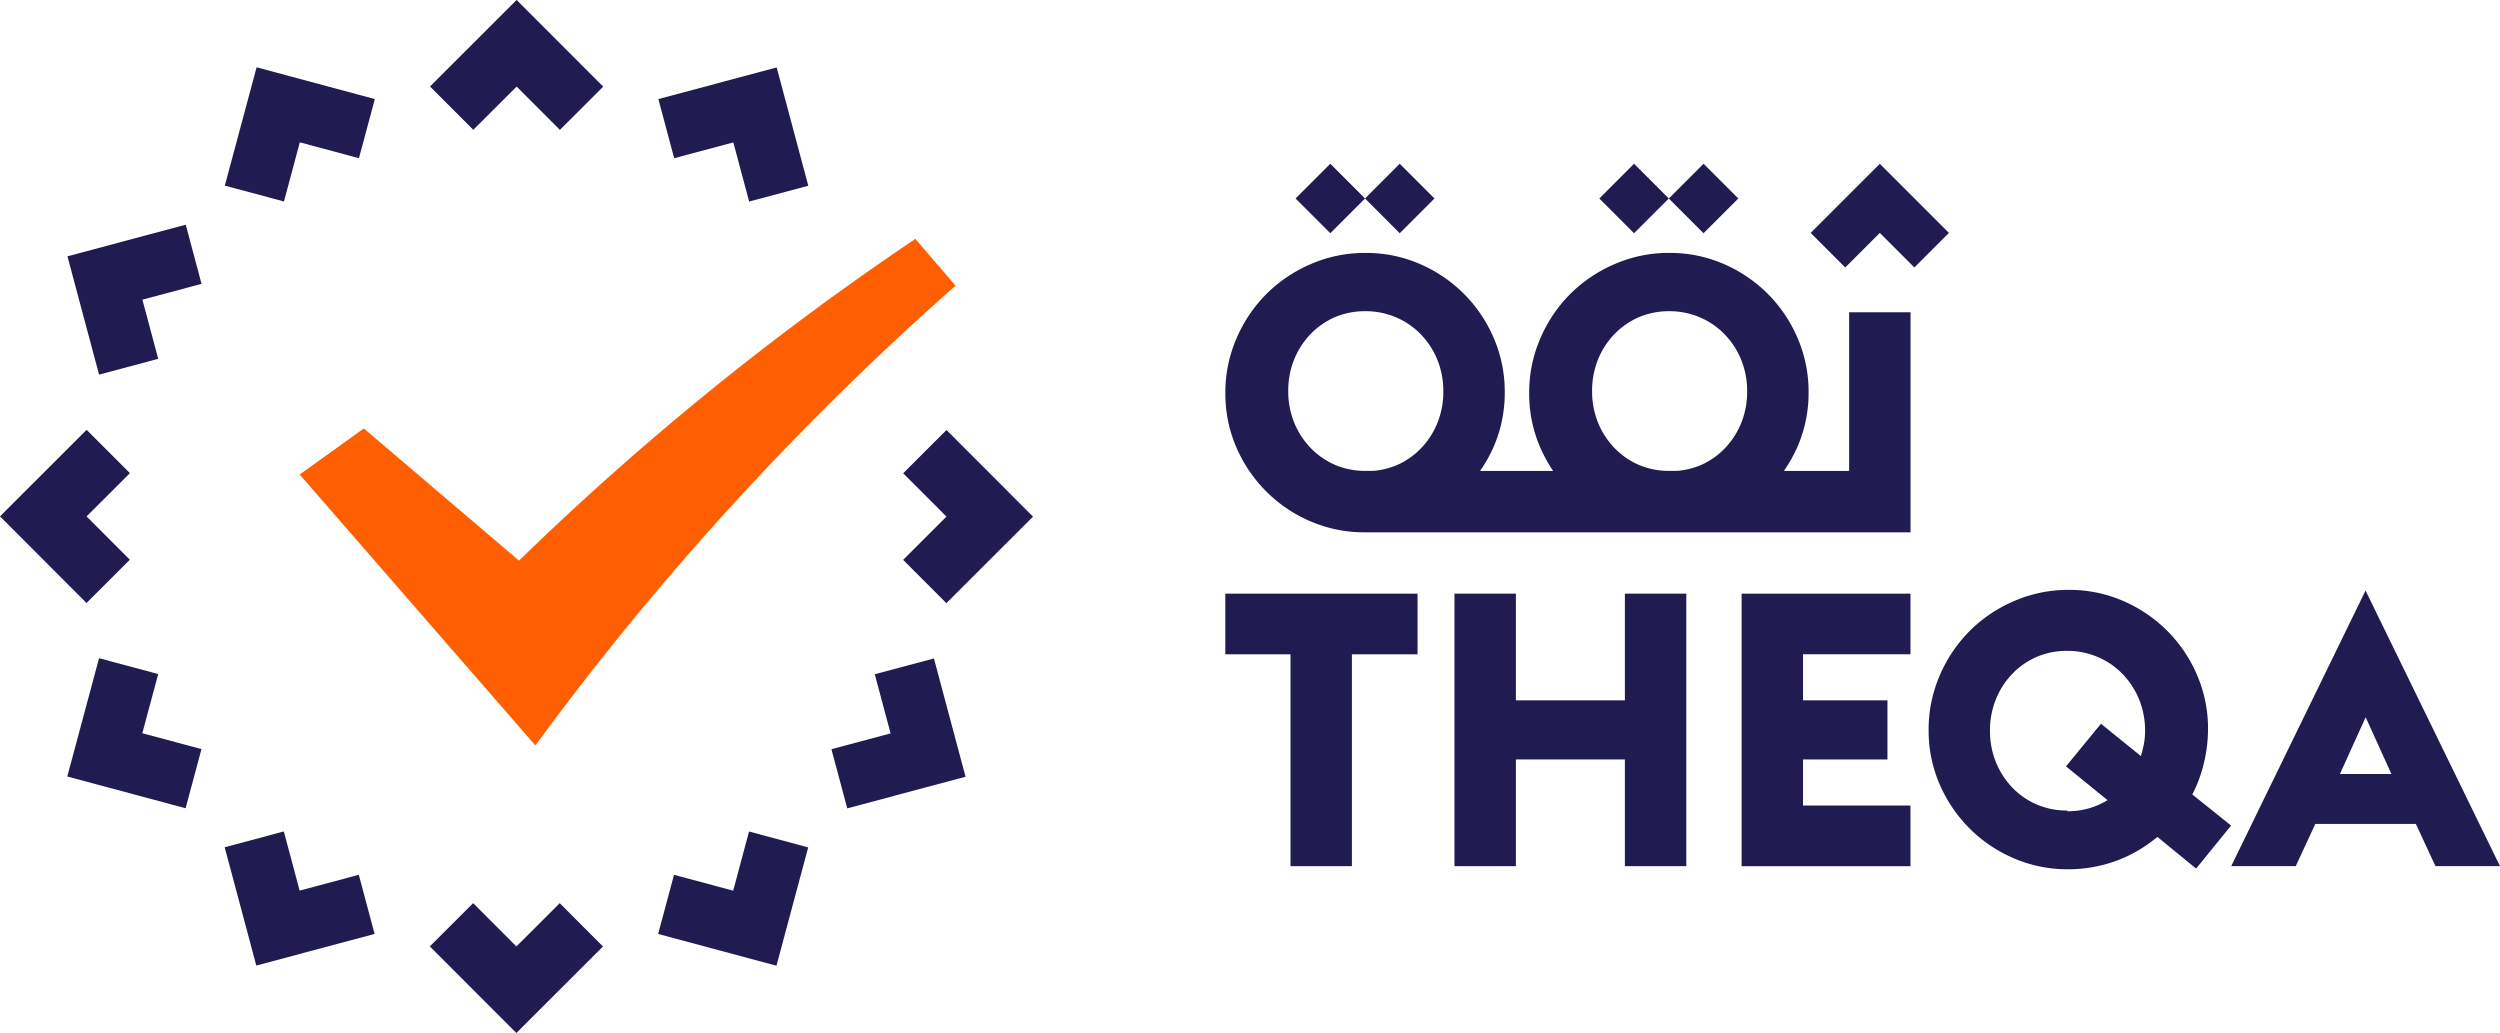 <svg viewBox="0 0 185.958 76.838" height="76.838" width="185.958" xmlns="http://www.w3.org/2000/svg">
  <g transform="translate(-653.521 238.497)" data-name="Group 9692" id="Group_9692">
    <path fill="#201c51" transform="translate(-63.375 -5.733)" d="M859.292-218.01h0l-2.57-2.57-2.571,2.57-2.571,2.57,2.571,2.571,2.571-2.571,2.57,2.571,2.57-2.571Z" data-name="Path 76" id="Path_76"></path>
    <path fill="#201c51" transform="translate(-42.886 -8.849)" d="M795.685-195.084a5.583,5.583,0,0,1-1.827-1.285,5.914,5.914,0,0,1-1.2-1.884,6.182,6.182,0,0,1-.428-2.313,6.184,6.184,0,0,1,.428-2.313,5.913,5.913,0,0,1,1.2-1.884,5.593,5.593,0,0,1,1.827-1.285A5.686,5.686,0,0,1,798-206.5a5.692,5.692,0,0,1,2.311.485,5.565,5.565,0,0,1,1.827,1.285,5.89,5.89,0,0,1,1.2,1.884,6.186,6.186,0,0,1,.428,2.313,6.18,6.18,0,0,1-.428,2.313,5.889,5.889,0,0,1-1.2,1.884,5.565,5.565,0,0,1-1.827,1.285,5.694,5.694,0,0,1-1.763.428H798a5.685,5.685,0,0,1-2.314-.456m22.6,0a5.578,5.578,0,0,1-1.827-1.285,5.924,5.924,0,0,1-1.2-1.884,6.193,6.193,0,0,1-.427-2.313,6.2,6.2,0,0,1,.427-2.313,5.923,5.923,0,0,1,1.2-1.884,5.589,5.589,0,0,1,1.827-1.285,5.679,5.679,0,0,1,2.313-.456,5.694,5.694,0,0,1,2.313.485,5.569,5.569,0,0,1,1.826,1.285,5.89,5.89,0,0,1,1.2,1.884,6.187,6.187,0,0,1,.428,2.313,6.181,6.181,0,0,1-.428,2.313,5.889,5.889,0,0,1-1.2,1.884,5.569,5.569,0,0,1-1.826,1.285,5.7,5.7,0,0,1-1.763.428H820.6a5.679,5.679,0,0,1-2.313-.456m15.665-11.342v11.8h-4.853a10.545,10.545,0,0,0,1.036-1.856,10,10,0,0,0,.8-4.025,10.038,10.038,0,0,0-.828-4.025,10.435,10.435,0,0,0-2.226-3.284,10.561,10.561,0,0,0-3.312-2.226,10.026,10.026,0,0,0-4.025-.8,10.054,10.054,0,0,0-4.026.828,10.564,10.564,0,0,0-3.311,2.226,10.593,10.593,0,0,0-2.228,3.312,10.073,10.073,0,0,0-.828,4.025,10.043,10.043,0,0,0,.8,4.026,11.048,11.048,0,0,0,.983,1.8H806.5a10.507,10.507,0,0,0,1.035-1.856,10.013,10.013,0,0,0,.8-4.025,10.026,10.026,0,0,0-.828-4.025,10.432,10.432,0,0,0-2.226-3.284,10.584,10.584,0,0,0-3.312-2.226,10.028,10.028,0,0,0-4.025-.8,10.052,10.052,0,0,0-4.026.828,10.562,10.562,0,0,0-3.311,2.226,10.6,10.6,0,0,0-2.228,3.312,10.072,10.072,0,0,0-.827,4.025,10.054,10.054,0,0,0,.8,4.026,10.6,10.6,0,0,0,2.228,3.312,10.417,10.417,0,0,0,3.282,2.226,10.05,10.05,0,0,0,4.026.828h40.631v-16.367Z" data-name="Path 77" id="Path_77"></path>
    <path fill="#201c51" transform="translate(-55.978 -5.733)" d="M833.63-218l2.583,2.583L838.8-218l-2.584-2.584L833.63-218l-2.583-2.583L828.463-218l2.583,2.584Z" data-name="Path 78" id="Path_78"></path>
    <path fill="#201c51" transform="translate(-45.344 -5.733)" d="M800.4-218l2.582,2.583L805.566-218l-2.584-2.584L800.4-218l-2.583-2.583L795.232-218l2.585,2.584Z" data-name="Path 79" id="Path_79"></path>
    <path fill="#201c51" transform="translate(-42.886 -20.777)" d="M787.549-169.051v-4.511h14.3v4.511h-4.883v15.759H792.4v-15.759Z" data-name="Path 80" id="Path_80"></path>
    <path fill="#201c51" transform="translate(-50.907 -20.777)" d="M817.184-173.563v7.937h8.108v-7.937h4.568v20.27h-4.568v-7.937h-8.108v7.937h-4.568v-20.27Z" data-name="Path 81" id="Path_81"></path>
    <path fill="#201c51" transform="translate(-60.957 -20.777)" d="M856.586-173.563v4.511h-7.994v3.426h6.281v4.4h-6.281v3.426h7.994v4.511H844.025v-20.27Z" data-name="Path 82" id="Path_82"></path>
    <path fill="#201c51" transform="translate(-78.097 -20.67)" d="M907.583-164.478l-1.914,4.226H909.5Zm9.992,11.078h-4.8l-1.457-3.14h-7.48l-1.456,3.14h-4.8l9.992-20.5Z" data-name="Path 83" id="Path_83"></path>
    <path fill="#201c51" transform="translate(-67.503 -20.643)" d="M874.788-157.509a5.63,5.63,0,0,0,3-.828L874.7-160.85l2.6-3.168,2.969,2.4a7.972,7.972,0,0,0,.227-.913,5.259,5.259,0,0,0,.086-.943,6.151,6.151,0,0,0-.428-2.312,5.9,5.9,0,0,0-1.2-1.884,5.558,5.558,0,0,0-1.828-1.285,5.677,5.677,0,0,0-2.311-.486,5.682,5.682,0,0,0-2.313.456,5.59,5.59,0,0,0-1.827,1.285,5.912,5.912,0,0,0-1.2,1.885,6.164,6.164,0,0,0-.429,2.312,6.168,6.168,0,0,0,.429,2.313,5.909,5.909,0,0,0,1.2,1.884,5.579,5.579,0,0,0,1.827,1.285,5.683,5.683,0,0,0,2.313.457Zm6.595,2a10.244,10.244,0,0,1-3.026,1.714,10.379,10.379,0,0,1-3.54.6,10.048,10.048,0,0,1-4.026-.828,10.421,10.421,0,0,1-3.282-2.226,10.584,10.584,0,0,1-2.228-3.312,10.037,10.037,0,0,1-.8-4.025,10.07,10.07,0,0,1,.827-4.025,10.6,10.6,0,0,1,2.228-3.312,10.559,10.559,0,0,1,3.312-2.226,10.048,10.048,0,0,1,4.026-.828,10.031,10.031,0,0,1,4.025.8,10.585,10.585,0,0,1,3.312,2.226,10.433,10.433,0,0,1,2.226,3.284,10.037,10.037,0,0,1,.828,4.025,10.989,10.989,0,0,1-.313,2.57,10.221,10.221,0,0,1-.856,2.313l2.883,2.313-2.6,3.2L881.5-155.6Z" data-name="Path 84" id="Path_84"></path>
    <path fill="#201c51" transform="translate(-23.044 -2.361)" d="M731.113-225.543l1.176,4.4,4.4-1.176-2.352-8.8-8.8,2.352,1.176,4.4Z" data-name="Path 85" id="Path_85"></path>
    <path fill="#201c51" transform="translate(-31.609 -15.051)" d="M755.524-178.581l6.444-6.436-6.436-6.444-3.222,3.217,3.219,3.223-3.221,3.219Z" data-name="Path 86" id="Path_86"></path>
    <path fill="#201c51" transform="translate(-29.1 -23.044)" d="M747.69-165.3l1.176,4.4-4.4,1.176,1.176,4.4,8.8-2.352-2.352-8.8Z" data-name="Path 87" id="Path_87"></path>
    <path fill="#201c51" transform="translate(-23.037 -29.105)" d="M731.094-143.14l-4.4-1.181-1.181,4.4,8.8,2.362,2.362-8.8-4.4-1.181Z" data-name="Path 88" id="Path_88"></path>
    <path fill="#201c51" transform="translate(-15.044 -31.609)" d="M706.977-136.488l-3.218-3.222-3.222,3.217,6.436,6.444,6.444-6.436-3.218-3.222Z" data-name="Path 89" id="Path_89"></path>
    <path fill="#201c51" transform="translate(-7.865 -29.101)" d="M683.674-143.151l-1.176-4.4-4.4,1.176,2.352,8.8,8.8-2.352-1.175-4.4Z" data-name="Path 90" id="Path_90"></path>
    <path fill="#201c51" transform="translate(-2.356 -23.037)" d="M667.644-165.321l-4.4-1.18-2.362,8.8,8.8,2.362,1.181-4.4-4.4-1.181Z" data-name="Path 91" id="Path_91"></path>
    <path fill="#201c51" transform="translate(0 -15.044)" d="M663.178-181.818l-3.218-3.222,3.222-3.219-3.218-3.221-6.443,6.436,6.436,6.444Z" data-name="Path 92" id="Path_92"></path>
    <path fill="#201c51" transform="translate(-2.361 -7.865)" d="M667.65-203.943l-1.176-4.4,4.4-1.176-1.175-4.4-8.8,2.352,2.352,8.8Z" data-name="Path 93" id="Path_93"></path>
    <path fill="#201c51" transform="translate(-7.868 -2.356)" d="M683.689-225.554l4.4,1.181,1.181-4.4-8.795-2.362-2.363,8.8,4.4,1.181Z" data-name="Path 94" id="Path_94"></path>
    <path fill="#201c51" transform="translate(-15.05)" d="M707-232.057l3.218,3.222,3.222-3.217L707-238.5l-6.444,6.436,3.218,3.222Z" data-name="Path 95" id="Path_95"></path>
    <path fill="#201c51" transform="translate(-18.732 -26.084)" d="M712.062-156.977" data-name="Path 96" id="Path_96"></path>
    <path fill="#ff5f00" transform="translate(-10.488 -8.36)" d="M703.939-174.833a215.058,215.058,0,0,1,31.149-34.053l-2.991-3.482a211.327,211.327,0,0,0-29.483,23.932l-11.543-9.832L686.3-194.84l17.52,20.139Z" data-name="Path 97" id="Path_97"></path>
  </g>
</svg>
